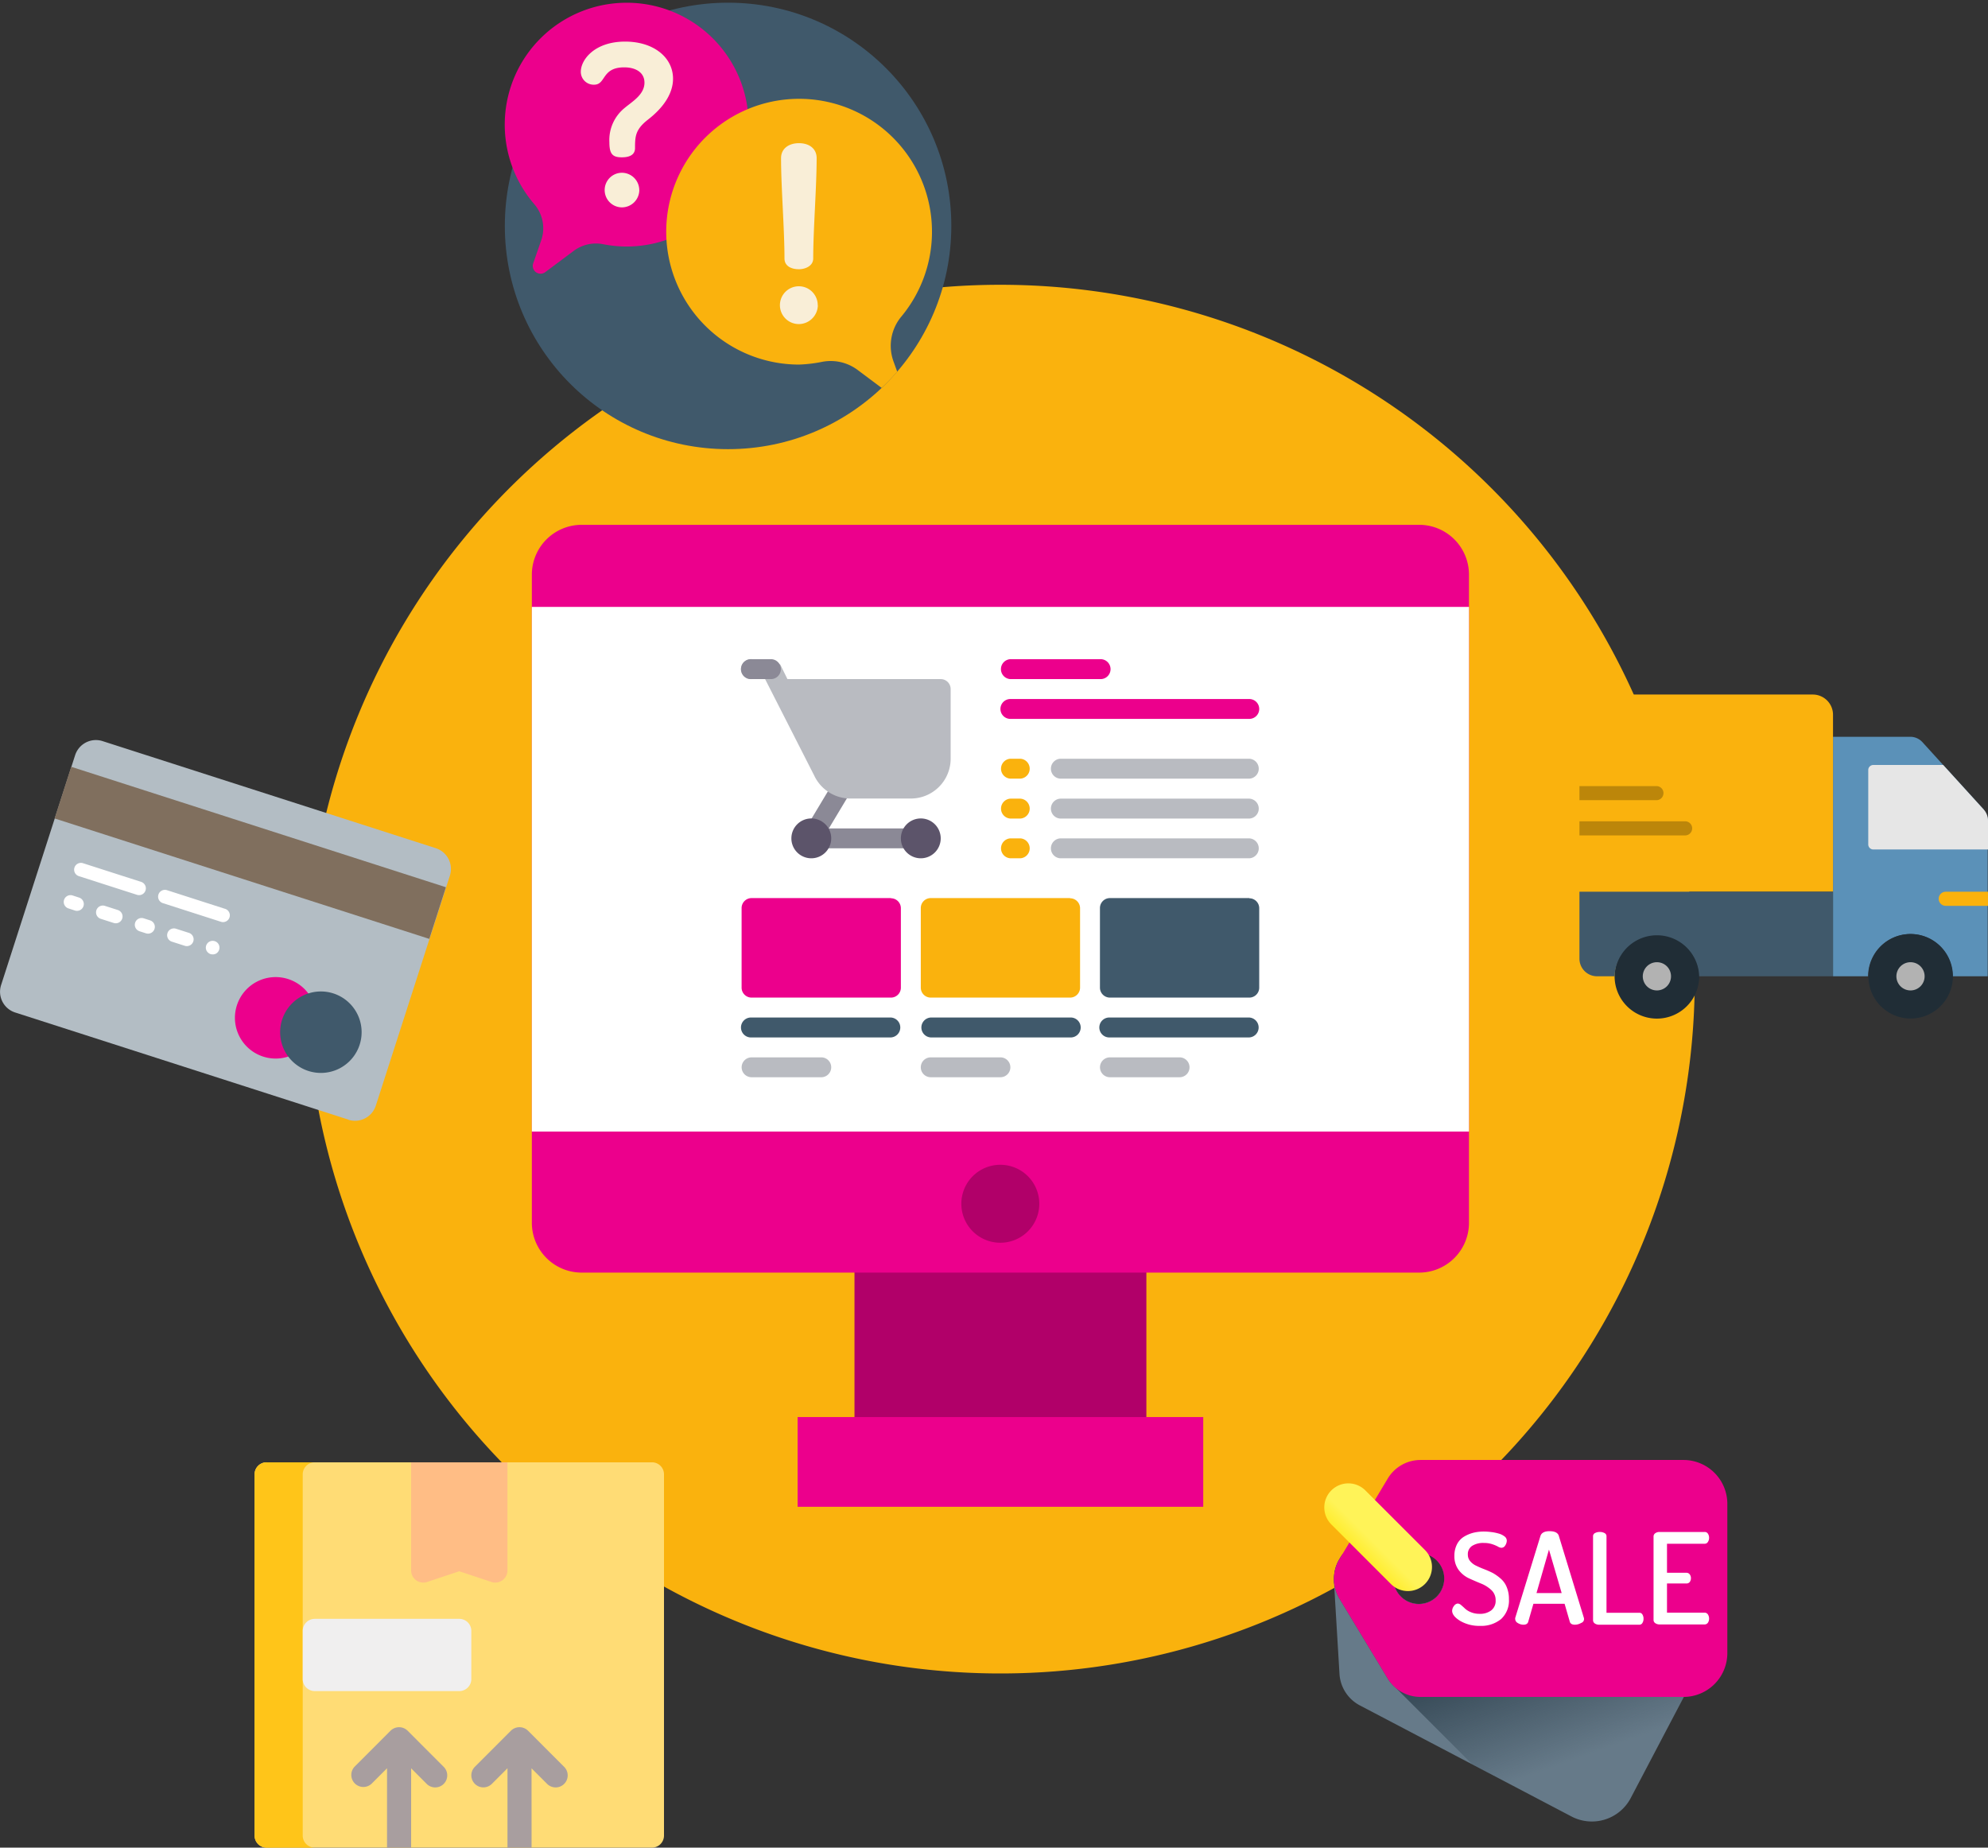 <svg id="Layer_1" data-name="Layer 1" xmlns="http://www.w3.org/2000/svg" xmlns:xlink="http://www.w3.org/1999/xlink" viewBox="0 0 510 474"><rect x="0" y="0" width="510" height="474" fill="#333333" stroke="none"/><defs><style>.cls-1{fill:#fab20d;}.cls-2{fill:#b10069;}.cls-3{fill:#ec008c;}.cls-4{fill:#fff;}.cls-5{fill:#40596b;}.cls-6{fill:#b9bbc1;}.cls-7{fill:#8b8996;}.cls-8{fill:#5c546a;}.cls-9{fill:#5b91b8;}.cls-10{fill:#e6e6e6;}.cls-11{fill:#202d36;}.cls-12{fill:#b2b2b2;}.cls-13{fill:#bc860a;}.cls-14{fill:#ffdc75;}.cls-15{fill:#ffc519;}.cls-16{fill:#ffbd85;}.cls-17{fill:#f0efef;}.cls-18{fill:#a89e9f;}.cls-19{fill:#667a89;}.cls-20{fill:url(#linear-gradient);}.cls-21{fill:url(#Degradado_sin_nombre_8);}.cls-22{fill:#f9eed7;}.cls-23{fill:#b3bdc4;}.cls-24{fill:#806f5e;}</style><linearGradient id="linear-gradient" x1="396.72" y1="1382.38" x2="384.86" y2="1415.38" gradientTransform="matrix(1, 0, 0, -1, 3.71, 1835.14)" gradientUnits="userSpaceOnUse"><stop offset="0" stop-color="#304350" stop-opacity="0"/><stop offset="1" stop-color="#304350"/></linearGradient><linearGradient id="Degradado_sin_nombre_8" x1="350.77" y1="1437.44" x2="344.12" y2="1430.8" gradientTransform="matrix(1, 0, 0, -1, 3.71, 1835.14)" gradientUnits="userSpaceOnUse"><stop offset="0" stop-color="#fff358"/><stop offset="1" stop-color="#ffe600"/></linearGradient></defs><title>Positiva_ICO</title><path class="cls-1" d="M434.77,251.19A178.13,178.13,0,1,1,256.65,73.06,178.12,178.12,0,0,1,434.77,251.19Zm0,0"/><rect class="cls-2" x="219.21" y="322.41" width="74.88" height="47.01"/><path class="cls-3" d="M364.1,326.48H149.19a12.79,12.79,0,0,1-12.75-12.75V147.39a12.79,12.79,0,0,1,12.75-12.75H364.1a12.78,12.78,0,0,1,12.75,12.75V313.73a12.78,12.78,0,0,1-12.75,12.75Zm0,0"/><path class="cls-2" d="M266.62,308.82a10,10,0,1,1-10-10,10,10,0,0,1,10,10Zm0,0"/><rect class="cls-4" x="136.44" y="155.7" width="240.41" height="134.6"/><rect class="cls-3" x="204.62" y="363.54" width="104.06" height="23.02"/><path class="cls-5" d="M228.56,266.15H192.81a2.56,2.56,0,1,1,0-5.11h35.75a2.56,2.56,0,0,1,0,5.11Zm0,0"/><path class="cls-5" d="M274.52,266.15H238.77a2.56,2.56,0,0,1,0-5.11h35.75a2.56,2.56,0,1,1,0,5.11Zm0,0"/><path class="cls-5" d="M320.49,266.15H284.74a2.56,2.56,0,1,1,0-5.11h35.75a2.56,2.56,0,0,1,0,5.11Zm0,0"/><path class="cls-6" d="M302.61,276.36H284.74a2.55,2.55,0,1,1,0-5.1h17.87a2.55,2.55,0,1,1,0,5.1Zm0,0"/><path class="cls-6" d="M256.65,276.36H238.77a2.55,2.55,0,0,1,0-5.1h17.88a2.55,2.55,0,0,1,0,5.1Zm0,0"/><path class="cls-6" d="M210.69,276.36H192.81a2.55,2.55,0,1,1,0-5.1h17.88a2.55,2.55,0,0,1,0,5.1Zm0,0"/><path class="cls-3" d="M282.18,174.22h-23a2.56,2.56,0,0,1,0-5.11h23a2.56,2.56,0,1,1,0,5.11Zm0,0"/><path class="cls-3" d="M320.49,184.43H259.2a2.55,2.55,0,1,1,0-5.1h61.29a2.55,2.55,0,1,1,0,5.1Zm0,0"/><path class="cls-6" d="M320.49,199.76H272a2.56,2.56,0,0,1,0-5.11h48.52a2.56,2.56,0,0,1,0,5.11Zm0,0"/><path class="cls-6" d="M320.49,210H272a2.56,2.56,0,0,1,0-5.11h48.52a2.56,2.56,0,0,1,0,5.11Zm0,0"/><path class="cls-6" d="M320.49,220.19H272a2.56,2.56,0,0,1,0-5.11h48.52a2.56,2.56,0,0,1,0,5.11Zm0,0"/><path class="cls-1" d="M261.76,199.76H259.2a2.56,2.56,0,0,1,0-5.11h2.56a2.56,2.56,0,0,1,0,5.11Zm0,0"/><path class="cls-1" d="M261.76,210H259.2a2.56,2.56,0,0,1,0-5.11h2.56a2.56,2.56,0,0,1,0,5.11Zm0,0"/><path class="cls-1" d="M261.76,220.19H259.2a2.56,2.56,0,0,1,0-5.11h2.56a2.56,2.56,0,0,1,0,5.11Zm0,0"/><path class="cls-7" d="M233.67,217.63h-23a2.55,2.55,0,1,1,0-5.1h23a2.55,2.55,0,1,1,0,5.1Zm0,0"/><path class="cls-7" d="M208.13,217.63a2.55,2.55,0,0,1-2.19-3.87L213.6,201a2.55,2.55,0,1,1,4.38,2.62l-7.66,12.77a2.54,2.54,0,0,1-2.19,1.24Zm0,0"/><path class="cls-8" d="M241.33,215.08a5.11,5.11,0,1,1-5.11-5.11,5.11,5.11,0,0,1,5.11,5.11Zm0,0"/><path class="cls-8" d="M213.24,215.08a5.11,5.11,0,1,1-5.11-5.11,5.11,5.11,0,0,1,5.11,5.11Zm0,0"/><path class="cls-6" d="M233.67,204.86H218.14a10.26,10.26,0,0,1-9.28-5.93l-12.58-24.71h-3.47a2.56,2.56,0,1,1,0-5.11h3.47a7.71,7.71,0,0,1,3.92,1.43l1.81,3.68h39.32a2.55,2.55,0,0,1,2.55,2.55v17.88a10.22,10.22,0,0,1-10.21,10.21Zm0,0"/><path class="cls-7" d="M197.92,174.22h-5.11a2.56,2.56,0,1,1,0-5.11h5.11a2.56,2.56,0,0,1,0,5.11Zm0,0"/><path class="cls-3" d="M228.56,230.4H192.81a2.56,2.56,0,0,0-2.56,2.55v20.43a2.56,2.56,0,0,0,2.56,2.55h35.75a2.55,2.55,0,0,0,2.55-2.55V233a2.55,2.55,0,0,0-2.55-2.55Zm0,0"/><path class="cls-1" d="M274.52,230.4H238.77a2.55,2.55,0,0,0-2.55,2.55v20.43a2.55,2.55,0,0,0,2.55,2.55h35.75a2.56,2.56,0,0,0,2.56-2.55V233a2.56,2.56,0,0,0-2.56-2.55Zm0,0"/><path class="cls-5" d="M320.49,230.4H284.74a2.56,2.56,0,0,0-2.56,2.55v20.43a2.56,2.56,0,0,0,2.56,2.55h35.75a2.55,2.55,0,0,0,2.55-2.55V233a2.55,2.55,0,0,0-2.55-2.55Zm0,0"/><path class="cls-9" d="M508.9,207.68l-15.71-17.27a4.21,4.21,0,0,0-3.14-1.39H470.24v61.44h9a10.84,10.84,0,1,1,21.68,0h9V210.54a4.24,4.24,0,0,0-1.1-2.86"/><path class="cls-1" d="M470.24,228.77H405.19v-45.4a5.19,5.19,0,0,1,5.19-5.19h54.67a5.19,5.19,0,0,1,5.19,5.19Z"/><path class="cls-10" d="M480.58,217.93H510v-7.39a4.24,4.24,0,0,0-1.1-2.86l-10.4-11.43H480.58a1.3,1.3,0,0,0-1.3,1.3v19.08a1.3,1.3,0,0,0,1.3,1.3"/><path class="cls-11" d="M501,250.46a10.84,10.84,0,1,1-10.84-10.84A10.84,10.84,0,0,1,501,250.46"/><path class="cls-11" d="M435.91,250.46a10.85,10.85,0,1,1-10.84-10.84,10.84,10.84,0,0,1,10.84,10.84"/><path class="cls-5" d="M405.19,228.77v17.17a4.52,4.52,0,0,0,4.52,4.52h4.51a10.85,10.85,0,0,1,21.69,0h34.33V228.77Z"/><path class="cls-12" d="M428.68,250.46a3.62,3.62,0,1,1-3.61-3.61,3.61,3.61,0,0,1,3.61,3.61"/><path class="cls-12" d="M493.74,250.46a3.62,3.62,0,1,1-3.62-3.61,3.61,3.61,0,0,1,3.62,3.61"/><path class="cls-1" d="M510,228.77H499.16a1.81,1.81,0,0,0,0,3.62H510Z"/><path class="cls-13" d="M432.3,214.32a1.81,1.81,0,0,0,0-3.62H405.19v3.62Z"/><path class="cls-13" d="M425.07,205.28a1.81,1.81,0,0,0,0-3.61H405.19v3.61Z"/><path class="cls-14" d="M167.25,375.15H68.4a3.08,3.08,0,0,0-3.09,3.08v92.68A3.09,3.09,0,0,0,68.4,474h98.85a3.09,3.09,0,0,0,3.09-3.09V378.23a3.08,3.08,0,0,0-3.09-3.08Zm0,0"/><path class="cls-15" d="M77.66,470.91V378.23a3.09,3.09,0,0,1,3.09-3.08H68.4a3.08,3.08,0,0,0-3.09,3.08v92.68A3.09,3.09,0,0,0,68.4,474H80.75a3.09,3.09,0,0,1-3.09-3.09Zm0,0"/><path class="cls-16" d="M130.18,375.15H105.47v27.71a3.12,3.12,0,0,0,4.06,3l8.29-2.76,8.29,2.76a3.13,3.13,0,0,0,4.07-3Zm0,0"/><path class="cls-17" d="M117.82,415.31H80.75a3.09,3.09,0,0,0-3.09,3.08v12.36a3.09,3.09,0,0,0,3.09,3.09h37.07a3.09,3.09,0,0,0,3.09-3.09V418.39a3.08,3.08,0,0,0-3.09-3.08Zm0,0"/><path class="cls-18" d="M109.46,457.65a3.09,3.09,0,0,0,4.37-4.37L104.56,444a3.12,3.12,0,0,0-4.37,0l-9.26,9.27a3.09,3.09,0,0,0,4.36,4.37l4-4V474h6.18V453.65Zm0,0"/><path class="cls-18" d="M136.36,453.65l4,4a3.09,3.09,0,0,0,4.37-4.37L135.46,444a3.13,3.13,0,0,0-4.38,0l-9.26,9.27a3.09,3.09,0,0,0,4.37,4.37l4-4V474h6.18Zm0,0"/><path class="cls-19" d="M418.33,461.31l15.45-29.42,2.35-4.47a10.55,10.55,0,0,0,.64-1.47,11.24,11.24,0,0,0-5.37-13.73l-54.22-28.48a9.82,9.82,0,0,0-9.65.3l-20.61,12.54a9.92,9.92,0,0,0-2.82,2.61,9.75,9.75,0,0,0-1.88,5.52V405c0,.18,0,.36,0,.54l0,.36,1.11,18.52.3,5a9.79,9.79,0,0,0,5.22,8.09L403.13,466A11.26,11.26,0,0,0,418.33,461.31Zm-58.95-51.74-.2-.21c-.15-.16-.29-.33-.42-.5a6.54,6.54,0,1,1,11-.9,1.13,1.13,0,0,1-.12.21,2.25,2.25,0,0,1-.12.21,5.16,5.16,0,0,1-.43.61.84.84,0,0,1-.15.18c-.11.14-.23.27-.35.4A6.54,6.54,0,0,1,359.38,409.57Z"/><path class="cls-20" d="M418.33,461.31l15.45-29.42,2.35-4.47a10.55,10.55,0,0,0,.64-1.47,11.24,11.24,0,0,0-5.37-13.73l-54.22-28.48a9.82,9.82,0,0,0-9.65.3l-20.61,12.54a10,10,0,0,0-2.82,2.6l-.49.82a9.8,9.8,0,0,0-1.39,5,2.71,2.71,0,0,0,0,.29v.24l0,.25a9.85,9.85,0,0,0,1.38,4.29l9.78,16.18,2.6,4.32a10,10,0,0,0,2.1,2.44l19.67,19.67L403.13,466A11.26,11.26,0,0,0,418.33,461.31ZM369.79,408a1.13,1.13,0,0,1-.12.21,2.25,2.25,0,0,1-.12.21,5.16,5.16,0,0,1-.43.61.84.84,0,0,1-.15.18c-.11.14-.23.27-.35.4a6.54,6.54,0,0,1-9.24,0l-.2-.21c-.15-.16-.29-.33-.42-.5a6.54,6.54,0,1,1,11-.9Z"/><path class="cls-3" d="M364.4,435.34h67.48a11.25,11.25,0,0,0,11.25-11.25V385.81a11.26,11.26,0,0,0-11.25-11.26H364.42a9.8,9.8,0,0,0-8.4,4.76L343.61,400a9.81,9.81,0,0,0,0,10.11l9.78,16.18,2.6,4.32A9.83,9.83,0,0,0,364.4,435.34ZM369.79,408a1.13,1.13,0,0,1-.12.21,2.25,2.25,0,0,1-.12.21,5.16,5.16,0,0,1-.43.61.65.65,0,0,1-.15.18,4.48,4.48,0,0,1-.36.4,6.52,6.52,0,0,1-9.23,0l-.2-.21c-.15-.16-.29-.33-.42-.5a6.53,6.53,0,1,1,11-.9Z"/><path class="cls-4" d="M372.53,413.23A2.1,2.1,0,0,1,373,412a1.31,1.31,0,0,1,1-.62,1.5,1.5,0,0,1,.86.42q.5.42,1,.9a4.84,4.84,0,0,0,1.48.9,5.65,5.65,0,0,0,2.23.42,4.68,4.68,0,0,0,3-.89,3.07,3.07,0,0,0,1.12-2.58,3.47,3.47,0,0,0-1.09-2.62,8.44,8.44,0,0,0-2.64-1.67c-1-.41-2.06-.86-3.1-1.34a7,7,0,0,1-2.66-2.16,5.81,5.81,0,0,1-1.09-3.59,6.37,6.37,0,0,1,.67-3,4.88,4.88,0,0,1,1.81-1.95,8.89,8.89,0,0,1,2.39-1,11.32,11.32,0,0,1,2.65-.31,14.81,14.81,0,0,1,1.84.12,11.39,11.39,0,0,1,1.9.37,4.32,4.32,0,0,1,1.57.74,1.36,1.36,0,0,1,.61,1.09,2.28,2.28,0,0,1-.39,1.23,1.16,1.16,0,0,1-1,.62,1.93,1.93,0,0,1-.88-.31,9.72,9.72,0,0,0-1.48-.62,6.63,6.63,0,0,0-2.13-.31,5.27,5.27,0,0,0-3,.74,2.51,2.51,0,0,0-1.11,2.24,2.55,2.55,0,0,0,.59,1.68,4.44,4.44,0,0,0,1.51,1.16q.93.46,2.07.9a23.91,23.91,0,0,1,2.26,1A12.36,12.36,0,0,1,385,405a5.64,5.64,0,0,1,1.51,2.11,7.74,7.74,0,0,1,.59,3.11,6.45,6.45,0,0,1-2,5.13,8,8,0,0,1-5.39,1.76,9.7,9.7,0,0,1-5.09-1.26Q372.53,414.57,372.53,413.23Z"/><path class="cls-4" d="M388.71,415.38a1.15,1.15,0,0,1,0-.3L395.2,394c.28-.78,1.05-1.18,2.32-1.18s2.07.37,2.35,1.1L406.31,415a1.05,1.05,0,0,1-.69,1.36,3.14,3.14,0,0,1-1.61.45c-.69,0-1.11-.24-1.28-.71l-1.35-4.66h-8l-1.34,4.65q-.23.72-1.2.72a2.67,2.67,0,0,1-1.46-.43A1.19,1.19,0,0,1,388.71,415.38Zm5.46-6.68h6.46l-3.26-11.16Z"/><path class="cls-4" d="M408.68,415.67V394.13a.89.89,0,0,1,.5-.83,2.47,2.47,0,0,1,1.22-.28,2.42,2.42,0,0,1,1.22.28.89.89,0,0,1,.51.83v19.62h8.46a.85.85,0,0,1,.76.45,2,2,0,0,1,.28,1.08,2,2,0,0,1-.28,1.07.86.86,0,0,1-.76.46H410.21a1.9,1.9,0,0,1-1.07-.31A1,1,0,0,1,408.68,415.67Z"/><path class="cls-4" d="M424.2,415.67V394.16a1,1,0,0,1,.46-.83,1.82,1.82,0,0,1,1.07-.31h11.58a.94.94,0,0,1,.85.46,1.83,1.83,0,0,1,.29,1,1.87,1.87,0,0,1-.31,1.1.94.94,0,0,1-.83.46h-9.66v7.45h5a1,1,0,0,1,.83.41,1.56,1.56,0,0,1,.31,1,1.58,1.58,0,0,1-.29.93,1,1,0,0,1-.85.4h-5v7.49h9.66a1,1,0,0,1,.83.45,1.93,1.93,0,0,1,.31,1.11,1.83,1.83,0,0,1-.29,1,1,1,0,0,1-.85.46H425.73a1.9,1.9,0,0,1-1.07-.31A1,1,0,0,1,424.2,415.67Z"/><path class="cls-21" d="M365.55,406.37h0a6.17,6.17,0,0,1-8.73,0l-15.28-15.28a6.17,6.17,0,0,1,0-8.73h0a6.17,6.17,0,0,1,8.73,0l15.28,15.28A6.17,6.17,0,0,1,365.55,406.37Z"/><circle class="cls-5" cx="186.78" cy="57.96" r="57.27"/><path class="cls-3" d="M160.09.71a31.27,31.27,0,0,0-23,51.7,9.45,9.45,0,0,1,1.71,9.36l-2,5.76a2,2,0,0,0,3.09,2.28l7.29-5.45a9.57,9.57,0,0,1,7.59-1.7A31.27,31.27,0,1,0,160.09.71Z"/><path class="cls-1" d="M231.26,81.18a11.72,11.72,0,0,0-2.09,11.41l1,2.77q-1.87,2.17-4,4.15l-6.14-4.59A11.57,11.57,0,0,0,211,92.81a36.86,36.86,0,0,1-6,.72,34.09,34.09,0,1,1,26.26-12.35Z"/><path class="cls-22" d="M209.81,78.3A4.91,4.91,0,0,1,205,83.14a4.85,4.85,0,1,1,4.78-4.84Zm-1.19-12c0,2-2.14,2.77-3.65,2.77-2,0-3.72-.82-3.72-2.77,0-7.49-.88-18.24-.88-25.73,0-2.46,2-3.84,4.6-3.84s4.53,1.38,4.53,3.84C209.5,48.1,208.62,58.85,208.62,66.34Z"/><path class="cls-22" d="M166.14,30.76C163,33.24,162.91,35,162.91,38c0,1.1-.58,2.36-3.4,2.36-2.37,0-3.18-.86-3.18-3.86a10.57,10.57,0,0,1,3.87-8.77c1.9-1.62,5.13-3.41,5.13-6.52,0-2.66-2.3-3.93-5.19-3.93-5.88,0-4.62,4.45-7.73,4.45A3.31,3.31,0,0,1,149,18.41c0-3.12,3.57-7.74,11.36-7.74,7.39,0,12.3,4.1,12.3,9.52S167.7,29.54,166.14,30.76Zm-2.13,18a4.48,4.48,0,0,1-4.45,4.44,4.44,4.44,0,0,1,0-8.88A4.48,4.48,0,0,1,164,48.76Z"/><path class="cls-23" d="M89.37,287.23,3.89,259.75a5.59,5.59,0,0,1-3.62-7l19-59a5.6,5.6,0,0,1,7.05-3.62l85.48,27.47a5.6,5.6,0,0,1,3.61,7.05l-19,59a5.61,5.61,0,0,1-7,3.63"/><rect class="cls-24" x="57.25" y="168.29" width="13.92" height="100.98" transform="translate(-163.73 212.97) rotate(-72.18)"/><path class="cls-4" d="M35.14,229.56l-14.91-4.79a1.74,1.74,0,1,1,1.06-3.32l14.92,4.79a1.74,1.74,0,1,1-1.07,3.32"/><path class="cls-4" d="M56.69,236.48l-14.92-4.79a1.74,1.74,0,1,1,1.07-3.32l14.91,4.79a1.74,1.74,0,1,1-1.06,3.32"/><path class="cls-4" d="M19.22,233.59l-1.66-.54a1.74,1.74,0,0,1,1.07-3.32l1.66.54a1.74,1.74,0,0,1-1.07,3.32"/><path class="cls-4" d="M29.16,236.78l-3.31-1.06a1.74,1.74,0,1,1,1.07-3.32l3.31,1.06a1.74,1.74,0,0,1-1.07,3.32"/><path class="cls-4" d="M37.45,239.44l-1.65-.53a1.74,1.74,0,1,1,1.06-3.32l1.65.53a1.74,1.74,0,1,1-1.06,3.32"/><path class="cls-4" d="M47.4,242.64l-3.31-1.06a1.74,1.74,0,1,1,1.06-3.32l3.31,1.06a1.74,1.74,0,1,1-1.06,3.32"/><path class="cls-4" d="M54,244.77a1.93,1.93,0,0,1-1-.85,1.75,1.75,0,1,1,3.12-1.6,1.78,1.78,0,0,1-.76,2.36,1.93,1.93,0,0,1-1.34.09"/><path class="cls-3" d="M80.67,264.31a10.45,10.45,0,1,1-6.75-13.14,10.44,10.44,0,0,1,6.75,13.14"/><path class="cls-5" d="M92.27,268a10.45,10.45,0,1,1-6.74-13.14A10.45,10.45,0,0,1,92.27,268"/></svg>